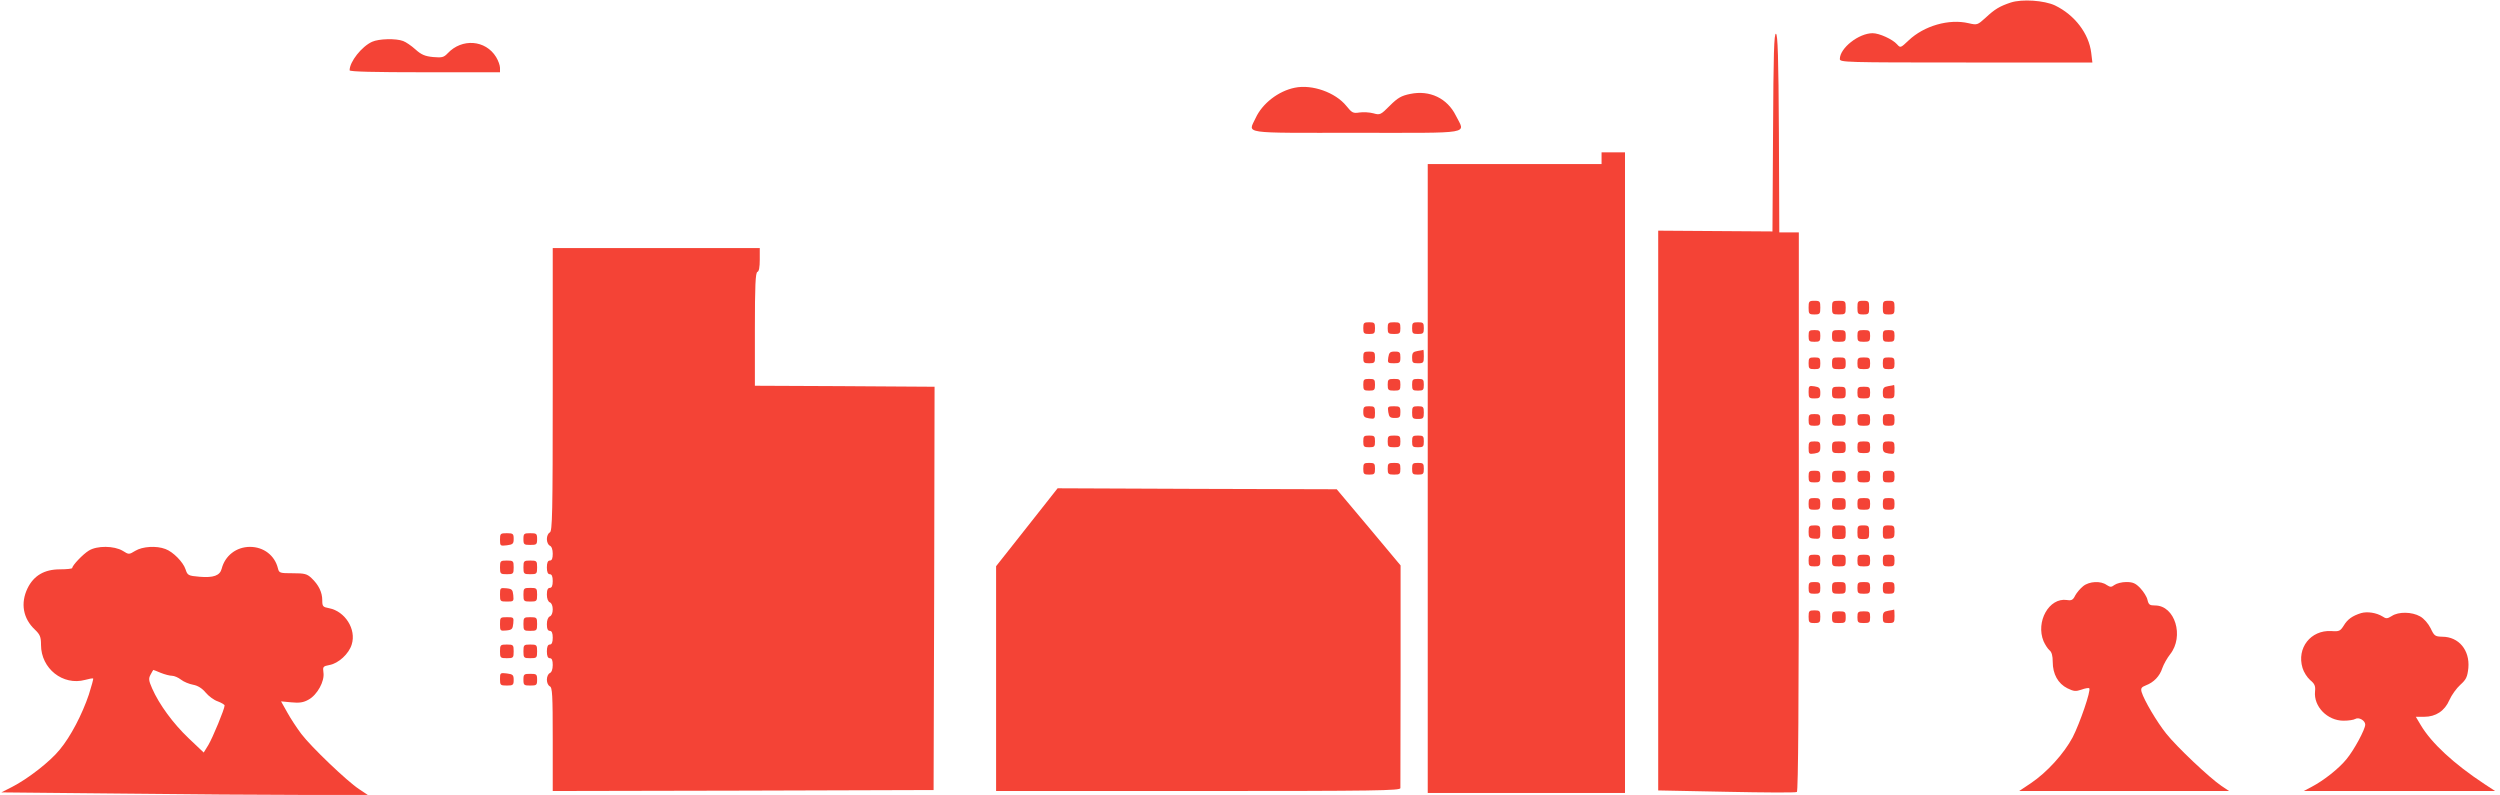 <?xml version="1.0" standalone="no"?>
<!DOCTYPE svg PUBLIC "-//W3C//DTD SVG 20010904//EN"
 "http://www.w3.org/TR/2001/REC-SVG-20010904/DTD/svg10.dtd">
<svg version="1.0" xmlns="http://www.w3.org/2000/svg"
 width="1280pt" height="407pt" viewBox="0 0 1280 407"
 preserveAspectRatio="xMidYMid meet">
<g transform="translate(0,407) scale(0.1,-0.1)"
fill="#f44336" stroke="none">
<path d="M10295 4057 c-57 -19 -82 -34 -129 -78 -41 -37 -43 -38 -86 -28 -101
24 -229 -13 -308 -88 -41 -39 -42 -39 -59 -20 -23 26 -91 57 -125 57 -71 0
-168 -76 -168 -132 0 -17 24 -18 646 -18 l647 0 -6 50 c-12 98 -84 193 -185
242 -55 26 -169 34 -227 15z"/>
<path d="M9078 3393 l-3 -508 -292 2 -293 2 0 -1433 0 -1433 350 -7 c192 -4
354 -5 360 -1 7 4 10 467 10 1436 l0 1429 -50 0 -50 0 -2 507 c-2 392 -6 507
-15 510 -10 4 -13 -104 -15 -504z"/>
<path d="M1905 3856 c-53 -24 -115 -102 -115 -146 0 -7 127 -10 385 -10 l385
0 0 23 c0 12 -9 37 -20 55 -54 88 -175 97 -248 19 -20 -21 -29 -23 -75 -19
-41 4 -60 12 -90 39 -21 19 -49 38 -63 43 -36 14 -124 12 -159 -4z"/>
<path d="M6630 3621 c-85 -17 -167 -81 -201 -155 -38 -83 -85 -76 516 -76 608
0 557 -9 509 88 -44 89 -134 132 -234 111 -45 -9 -64 -20 -104 -60 -47 -47
-50 -49 -85 -39 -19 5 -51 7 -71 4 -32 -5 -38 -2 -67 34 -56 69 -175 111 -263
93z"/>
<path d="M8200 3260 l0 -30 -445 0 -445 0 0 -1610 0 -1610 505 0 505 0 0 1640
0 1640 -60 0 -60 0 0 -30z"/>
<path d="M2830 2075 c0 -636 -2 -726 -15 -731 -8 -4 -15 -18 -15 -34 0 -16 7
-30 15 -34 9 -3 15 -19 15 -41 0 -24 -4 -35 -15 -35 -10 0 -15 -11 -15 -35 0
-24 5 -35 15 -35 10 0 15 -11 15 -35 0 -24 -5 -35 -15 -35 -10 0 -15 -10 -15
-34 0 -21 6 -36 15 -40 9 -3 15 -18 15 -36 0 -18 -6 -33 -15 -36 -9 -4 -15
-19 -15 -40 0 -24 5 -34 15 -34 10 0 15 -11 15 -35 0 -24 -5 -35 -15 -35 -10
0 -15 -11 -15 -35 0 -24 5 -35 15 -35 11 0 15 -11 15 -35 0 -22 -6 -38 -15
-41 -8 -4 -15 -18 -15 -34 0 -16 7 -30 15 -34 13 -5 15 -44 15 -271 l0 -265
975 2 975 3 3 1033 2 1032 -25 0 c-14 0 -221 1 -460 3 l-435 2 0 289 c0 223 3
290 13 294 8 2 12 24 12 63 l0 59 -530 0 -530 0 0 -725z"/>
<path d="M9260 2495 c0 -32 2 -35 30 -35 28 0 30 3 30 35 0 32 -2 35 -30 35
-28 0 -30 -3 -30 -35z"/>
<path d="M9380 2495 c0 -33 2 -35 35 -35 33 0 35 2 35 35 0 33 -2 35 -35 35
-33 0 -35 -2 -35 -35z"/>
<path d="M9510 2495 c0 -32 2 -35 30 -35 28 0 30 3 30 35 0 32 -2 35 -30 35
-28 0 -30 -3 -30 -35z"/>
<path d="M9640 2495 c0 -32 2 -35 30 -35 28 0 30 3 30 35 0 32 -2 35 -30 35
-28 0 -30 -3 -30 -35z"/>
<path d="M6980 2390 c0 -27 3 -30 30 -30 27 0 30 3 30 30 0 27 -3 30 -30 30
-27 0 -30 -3 -30 -30z"/>
<path d="M7105 2390 c0 -27 3 -30 33 -30 29 0 32 3 32 30 0 27 -3 30 -32 30
-30 0 -33 -3 -33 -30z"/>
<path d="M7230 2390 c0 -27 3 -30 30 -30 27 0 30 3 30 30 0 27 -3 30 -30 30
-27 0 -30 -3 -30 -30z"/>
<path d="M9260 2350 c0 -27 3 -30 30 -30 27 0 30 3 30 30 0 27 -3 30 -30 30
-27 0 -30 -3 -30 -30z"/>
<path d="M9380 2350 c0 -28 3 -30 35 -30 32 0 35 2 35 30 0 28 -3 30 -35 30
-32 0 -35 -2 -35 -30z"/>
<path d="M9510 2350 c0 -27 3 -30 33 -30 29 0 32 3 32 30 0 27 -3 30 -32 30
-30 0 -33 -3 -33 -30z"/>
<path d="M9640 2350 c0 -27 3 -30 30 -30 27 0 30 3 30 30 0 27 -3 30 -30 30
-27 0 -30 -3 -30 -30z"/>
<path d="M7258 2273 c-23 -4 -28 -9 -28 -34 0 -26 3 -29 30 -29 28 0 30 3 30
35 0 19 -1 34 -2 34 -2 -1 -15 -4 -30 -6z"/>
<path d="M6980 2240 c0 -27 3 -30 30 -30 27 0 30 3 30 30 0 27 -3 30 -30 30
-27 0 -30 -3 -30 -30z"/>
<path d="M7108 2240 c-4 -28 -3 -30 29 -30 30 0 33 3 33 30 0 26 -3 30 -29 30
-24 0 -29 -5 -33 -30z"/>
<path d="M9260 2210 c0 -27 3 -30 30 -30 27 0 30 3 30 30 0 27 -3 30 -30 30
-27 0 -30 -3 -30 -30z"/>
<path d="M9380 2210 c0 -28 3 -30 35 -30 32 0 35 2 35 30 0 28 -3 30 -35 30
-32 0 -35 -2 -35 -30z"/>
<path d="M9510 2210 c0 -27 3 -30 33 -30 29 0 32 3 32 30 0 27 -3 30 -32 30
-30 0 -33 -3 -33 -30z"/>
<path d="M9640 2210 c0 -27 3 -30 30 -30 27 0 30 3 30 30 0 27 -3 30 -30 30
-27 0 -30 -3 -30 -30z"/>
<path d="M6980 2100 c0 -27 3 -30 30 -30 27 0 30 3 30 30 0 27 -3 30 -30 30
-27 0 -30 -3 -30 -30z"/>
<path d="M7105 2100 c0 -27 3 -30 33 -30 29 0 32 3 32 30 0 27 -3 30 -32 30
-30 0 -33 -3 -33 -30z"/>
<path d="M7230 2100 c0 -27 3 -30 30 -30 27 0 30 3 30 30 0 27 -3 30 -30 30
-27 0 -30 -3 -30 -30z"/>
<path d="M9260 2063 c0 -30 3 -33 30 -33 26 0 30 3 30 29 0 24 -5 29 -30 33
-28 4 -30 3 -30 -29z"/>
<path d="M9668 2093 c-23 -4 -28 -9 -28 -34 0 -26 3 -29 30 -29 28 0 30 3 30
35 0 19 -1 34 -2 34 -2 -1 -15 -4 -30 -6z"/>
<path d="M9380 2060 c0 -28 3 -30 35 -30 32 0 35 2 35 30 0 28 -3 30 -35 30
-32 0 -35 -2 -35 -30z"/>
<path d="M9510 2060 c0 -27 3 -30 33 -30 29 0 32 3 32 30 0 27 -3 30 -32 30
-30 0 -33 -3 -33 -30z"/>
<path d="M6980 1961 c0 -24 5 -29 30 -33 28 -4 30 -3 30 29 0 30 -3 33 -30 33
-26 0 -30 -3 -30 -29z"/>
<path d="M7108 1960 c4 -25 9 -30 33 -30 26 0 29 4 29 30 0 27 -3 30 -33 30
-32 0 -33 -2 -29 -30z"/>
<path d="M7230 1958 c0 -30 3 -33 30 -33 27 0 30 3 30 33 0 29 -3 32 -30 32
-27 0 -30 -3 -30 -32z"/>
<path d="M9260 1920 c0 -27 3 -30 30 -30 27 0 30 3 30 30 0 27 -3 30 -30 30
-27 0 -30 -3 -30 -30z"/>
<path d="M9380 1920 c0 -28 3 -30 35 -30 32 0 35 2 35 30 0 28 -3 30 -35 30
-32 0 -35 -2 -35 -30z"/>
<path d="M9510 1920 c0 -27 3 -30 33 -30 29 0 32 3 32 30 0 27 -3 30 -32 30
-30 0 -33 -3 -33 -30z"/>
<path d="M9640 1920 c0 -27 3 -30 30 -30 27 0 30 3 30 30 0 27 -3 30 -30 30
-27 0 -30 -3 -30 -30z"/>
<path d="M6980 1810 c0 -27 3 -30 30 -30 27 0 30 3 30 30 0 27 -3 30 -30 30
-27 0 -30 -3 -30 -30z"/>
<path d="M7105 1810 c0 -27 3 -30 33 -30 29 0 32 3 32 30 0 27 -3 30 -32 30
-30 0 -33 -3 -33 -30z"/>
<path d="M7230 1810 c0 -27 3 -30 30 -30 27 0 30 3 30 30 0 27 -3 30 -30 30
-27 0 -30 -3 -30 -30z"/>
<path d="M9260 1777 c0 -32 2 -33 30 -29 25 4 30 9 30 33 0 26 -4 29 -30 29
-27 0 -30 -3 -30 -33z"/>
<path d="M9380 1780 c0 -28 3 -30 35 -30 32 0 35 2 35 30 0 28 -3 30 -35 30
-32 0 -35 -2 -35 -30z"/>
<path d="M9510 1780 c0 -27 3 -30 33 -30 29 0 32 3 32 30 0 27 -3 30 -32 30
-30 0 -33 -3 -33 -30z"/>
<path d="M9640 1781 c0 -24 5 -29 30 -33 28 -4 30 -3 30 29 0 30 -3 33 -30 33
-26 0 -30 -3 -30 -29z"/>
<path d="M6980 1670 c0 -27 3 -30 30 -30 27 0 30 3 30 30 0 27 -3 30 -30 30
-27 0 -30 -3 -30 -30z"/>
<path d="M7105 1670 c0 -27 3 -30 33 -30 29 0 32 3 32 30 0 27 -3 30 -32 30
-30 0 -33 -3 -33 -30z"/>
<path d="M7230 1670 c0 -27 3 -30 30 -30 27 0 30 3 30 30 0 27 -3 30 -30 30
-27 0 -30 -3 -30 -30z"/>
<path d="M9260 1630 c0 -27 3 -30 30 -30 27 0 30 3 30 30 0 27 -3 30 -30 30
-27 0 -30 -3 -30 -30z"/>
<path d="M9380 1630 c0 -28 3 -30 35 -30 32 0 35 2 35 30 0 28 -3 30 -35 30
-32 0 -35 -2 -35 -30z"/>
<path d="M9510 1630 c0 -27 3 -30 33 -30 29 0 32 3 32 30 0 27 -3 30 -32 30
-30 0 -33 -3 -33 -30z"/>
<path d="M9640 1630 c0 -27 3 -30 30 -30 27 0 30 3 30 30 0 27 -3 30 -30 30
-27 0 -30 -3 -30 -30z"/>
<path d="M5258 1371 l-158 -200 0 -575 0 -576 1035 0 c913 0 1035 2 1035 15 0
8 0 268 1 578 l0 562 -163 195 -164 195 -714 2 -715 3 -157 -199z"/>
<path d="M9260 1490 c0 -27 3 -30 30 -30 27 0 30 3 30 30 0 27 -3 30 -30 30
-27 0 -30 -3 -30 -30z"/>
<path d="M9380 1490 c0 -28 3 -30 35 -30 32 0 35 2 35 30 0 28 -3 30 -35 30
-32 0 -35 -2 -35 -30z"/>
<path d="M9510 1490 c0 -27 3 -30 33 -30 29 0 32 3 32 30 0 27 -3 30 -32 30
-30 0 -33 -3 -33 -30z"/>
<path d="M9640 1490 c0 -27 3 -30 30 -30 27 0 30 3 30 30 0 27 -3 30 -30 30
-27 0 -30 -3 -30 -30z"/>
<path d="M9260 1347 c0 -29 3 -33 30 -35 28 -2 30 0 30 33 0 32 -2 35 -30 35
-27 0 -30 -3 -30 -33z"/>
<path d="M9380 1345 c0 -33 2 -35 35 -35 33 0 35 2 35 35 0 33 -2 35 -35 35
-33 0 -35 -2 -35 -35z"/>
<path d="M9510 1345 c0 -32 2 -35 30 -35 28 0 30 3 30 35 0 32 -2 35 -30 35
-28 0 -30 -3 -30 -35z"/>
<path d="M9640 1345 c0 -33 2 -35 30 -33 27 2 30 6 30 35 0 30 -3 33 -30 33
-28 0 -30 -3 -30 -35z"/>
<path d="M2560 1307 c0 -32 1 -33 35 -29 31 4 35 8 35 33 0 26 -3 29 -35 29
-33 0 -35 -2 -35 -33z"/>
<path d="M2680 1310 c0 -28 3 -30 35 -30 32 0 35 2 35 30 0 28 -3 30 -35 30
-32 0 -35 -2 -35 -30z"/>
<path d="M455 1251 c-30 -18 -85 -76 -85 -89 0 -4 -28 -7 -63 -7 -80 0 -134
-32 -166 -97 -37 -77 -23 -155 38 -212 26 -25 31 -37 31 -78 0 -121 112 -210
226 -179 21 6 39 9 41 7 2 -1 -8 -38 -22 -82 -34 -101 -93 -215 -149 -282 -50
-62 -164 -150 -244 -191 l-55 -28 603 -6 c332 -4 754 -7 938 -7 l335 0 -45 30
c-61 40 -245 216 -295 282 -22 29 -55 79 -72 110 l-32 57 53 -5 c40 -4 62 -1
88 14 44 24 83 94 76 139 -4 29 -2 32 30 38 47 8 101 58 115 106 24 77 -34
169 -116 185 -32 6 -35 9 -35 41 0 41 -19 79 -55 113 -23 22 -36 25 -96 25
-66 0 -70 1 -76 25 -16 66 -73 110 -143 110 -70 0 -128 -45 -145 -112 -9 -35
-42 -47 -113 -41 -58 5 -62 7 -72 38 -12 37 -64 90 -103 104 -46 18 -118 13
-154 -9 -33 -20 -33 -20 -65 0 -44 26 -131 27 -173 1z m368 -626 c20 -8 46
-15 58 -15 11 0 32 -9 46 -20 14 -11 41 -22 62 -26 23 -4 46 -18 64 -40 15
-18 43 -39 62 -45 19 -7 35 -17 35 -21 0 -18 -61 -165 -83 -202 l-24 -39 -77
73 c-79 75 -151 173 -187 255 -18 41 -19 51 -8 71 7 13 13 24 14 24 2 0 19 -7
38 -15z"/>
<path d="M9260 1200 c0 -27 3 -30 30 -30 27 0 30 3 30 30 0 27 -3 30 -30 30
-27 0 -30 -3 -30 -30z"/>
<path d="M9380 1200 c0 -28 3 -30 35 -30 32 0 35 2 35 30 0 28 -3 30 -35 30
-32 0 -35 -2 -35 -30z"/>
<path d="M9510 1200 c0 -27 3 -30 33 -30 29 0 32 3 32 30 0 27 -3 30 -32 30
-30 0 -33 -3 -33 -30z"/>
<path d="M9640 1200 c0 -27 3 -30 30 -30 27 0 30 3 30 30 0 27 -3 30 -30 30
-27 0 -30 -3 -30 -30z"/>
<path d="M2560 1165 c0 -33 2 -35 35 -35 33 0 35 2 35 35 0 33 -2 35 -35 35
-33 0 -35 -2 -35 -35z"/>
<path d="M2680 1165 c0 -33 2 -35 35 -35 33 0 35 2 35 35 0 33 -2 35 -35 35
-33 0 -35 -2 -35 -35z"/>
<path d="M9260 1060 c0 -27 3 -30 30 -30 27 0 30 3 30 30 0 27 -3 30 -30 30
-27 0 -30 -3 -30 -30z"/>
<path d="M9380 1060 c0 -28 3 -30 35 -30 32 0 35 2 35 30 0 28 -3 30 -35 30
-32 0 -35 -2 -35 -30z"/>
<path d="M9510 1060 c0 -27 3 -30 33 -30 29 0 32 3 32 30 0 27 -3 30 -32 30
-30 0 -33 -3 -33 -30z"/>
<path d="M9640 1060 c0 -27 3 -30 30 -30 27 0 30 3 30 30 0 27 -3 30 -30 30
-27 0 -30 -3 -30 -30z"/>
<path d="M10666 1069 c-14 -11 -33 -33 -41 -48 -11 -23 -19 -27 -43 -23 -91
13 -160 -111 -119 -211 8 -18 21 -38 30 -46 12 -9 17 -29 17 -60 0 -62 27
-111 75 -135 33 -16 42 -17 72 -7 19 7 37 10 40 7 10 -10 -48 -179 -85 -251
-44 -83 -132 -180 -214 -235 l-60 -40 537 0 538 0 -39 26 c-62 42 -230 201
-283 268 -48 60 -113 170 -126 213 -5 19 -1 25 22 34 40 15 71 47 84 88 7 20
25 52 40 71 73 92 25 250 -77 250 -28 0 -33 4 -39 29 -3 15 -20 42 -37 60 -24
25 -38 31 -72 31 -22 0 -49 -7 -60 -15 -16 -12 -21 -12 -40 0 -30 22 -89 19
-120 -6z"/>
<path d="M2560 1026 c0 -35 1 -36 36 -36 34 0 35 1 32 33 -3 28 -7 32 -35 35
-32 3 -33 2 -33 -32z"/>
<path d="M2680 1025 c0 -33 2 -35 35 -35 33 0 35 2 35 35 0 33 -2 35 -35 35
-33 0 -35 -2 -35 -35z"/>
<path d="M9260 913 c0 -30 3 -33 30 -33 27 0 30 3 30 33 0 29 -3 32 -30 32
-27 0 -30 -3 -30 -32z"/>
<path d="M9668 943 c-23 -4 -28 -9 -28 -34 0 -26 3 -29 30 -29 28 0 30 3 30
35 0 19 -1 34 -2 34 -2 -1 -15 -4 -30 -6z"/>
<path d="M9380 910 c0 -28 3 -30 35 -30 32 0 35 2 35 30 0 28 -3 30 -35 30
-32 0 -35 -2 -35 -30z"/>
<path d="M9510 910 c0 -27 3 -30 33 -30 29 0 32 3 32 30 0 27 -3 30 -32 30
-30 0 -33 -3 -33 -30z"/>
<path d="M12089 931 c-45 -14 -70 -32 -89 -64 -18 -28 -23 -31 -64 -28 -105 6
-178 -87 -147 -189 6 -21 24 -49 39 -62 23 -19 28 -30 25 -58 -8 -77 63 -150
146 -150 25 0 52 4 60 9 18 11 51 -8 51 -29 0 -24 -57 -130 -96 -177 -39 -48
-116 -109 -179 -142 l-40 -21 490 0 490 0 -55 36 c-156 103 -271 209 -326 302
l-25 42 43 0 c59 0 105 30 129 86 11 25 36 60 56 78 30 27 36 40 41 86 8 91
-49 160 -134 160 -36 1 -41 4 -59 43 -12 24 -34 50 -54 61 -42 24 -111 25
-145 2 -23 -14 -29 -15 -48 -2 -31 19 -77 26 -109 17z"/>
<path d="M2560 874 c0 -34 1 -35 33 -32 28 3 32 7 35 36 3 31 2 32 -32 32 -35
0 -36 -1 -36 -36z"/>
<path d="M2680 875 c0 -33 2 -35 35 -35 33 0 35 2 35 35 0 33 -2 35 -35 35
-33 0 -35 -2 -35 -35z"/>
<path d="M2560 735 c0 -33 2 -35 35 -35 33 0 35 2 35 35 0 33 -2 35 -35 35
-33 0 -35 -2 -35 -35z"/>
<path d="M2680 735 c0 -33 2 -35 35 -35 33 0 35 2 35 35 0 33 -2 35 -35 35
-33 0 -35 -2 -35 -35z"/>
<path d="M2560 593 c0 -31 2 -33 35 -33 32 0 35 3 35 29 0 25 -4 29 -35 33
-34 4 -35 3 -35 -29z"/>
<path d="M2680 590 c0 -28 3 -30 35 -30 32 0 35 2 35 30 0 28 -3 30 -35 30
-32 0 -35 -2 -35 -30z"/>
</g>
</svg>
